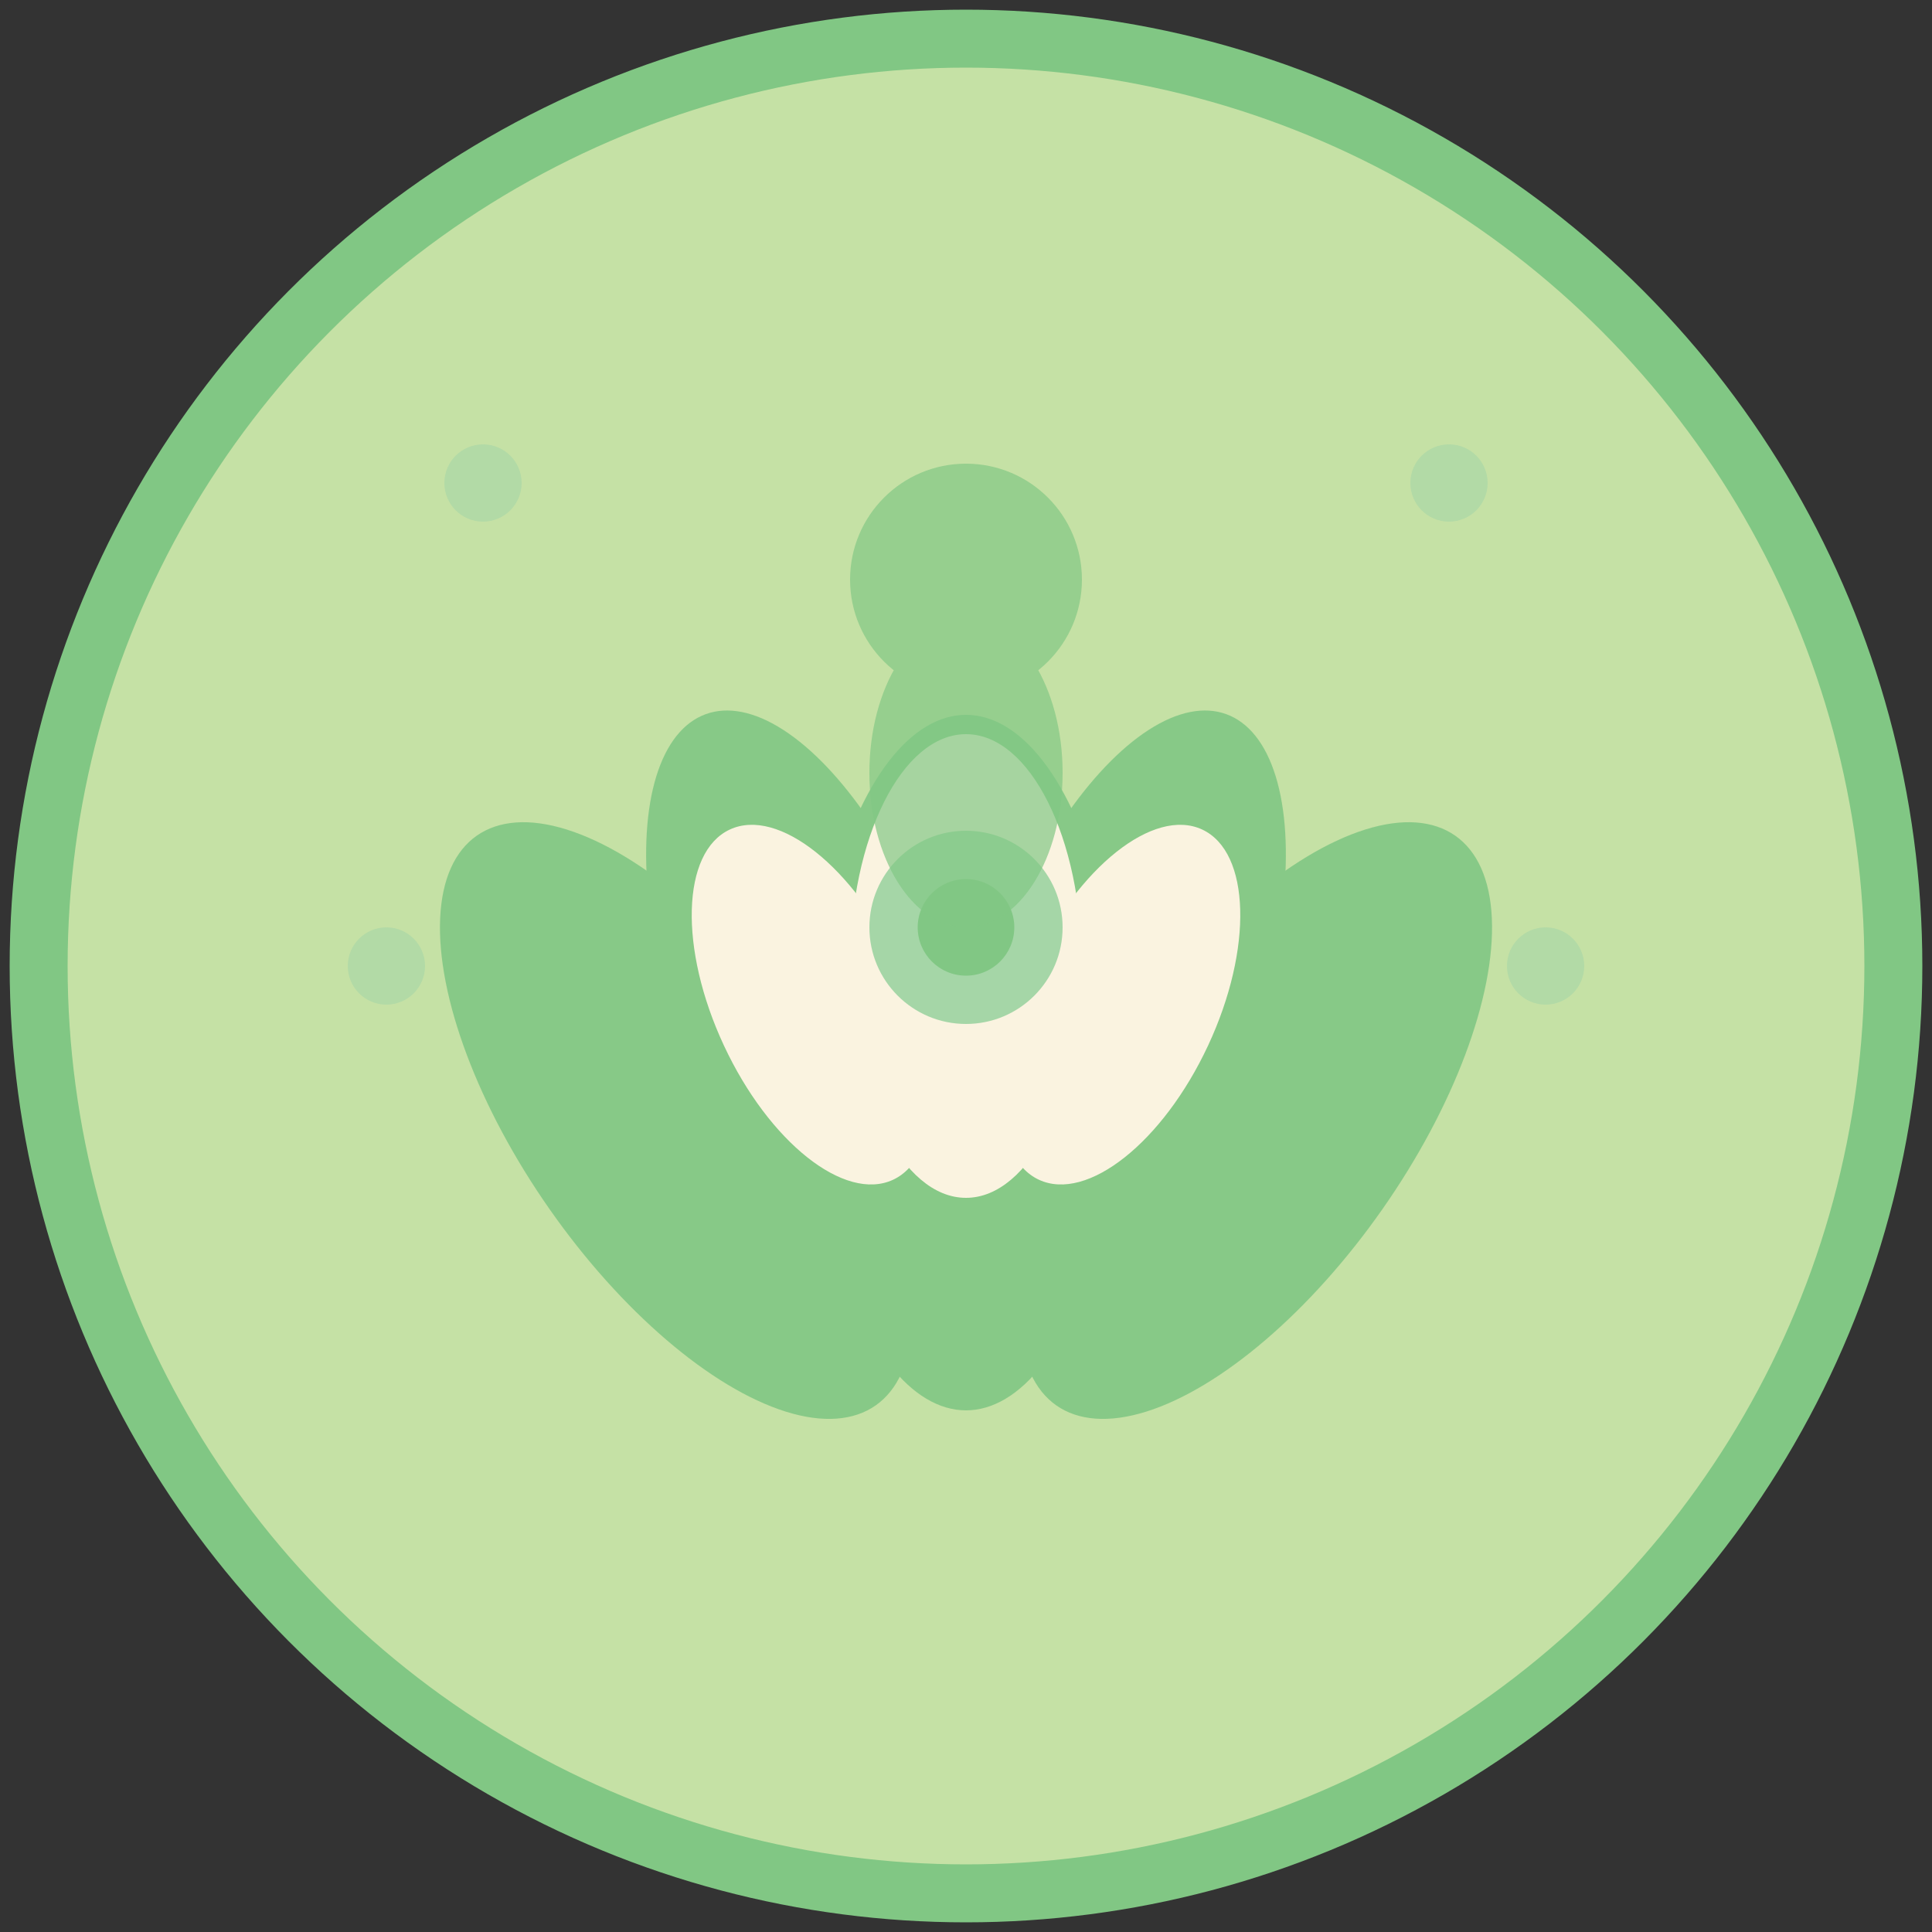 <svg xmlns="http://www.w3.org/2000/svg" viewBox="0 0 100 100">
  <rect x="0" y="0" width="100" height="100" fill="#333333" stroke="none"/>
  <!-- Background circle -->
  <circle cx="50" cy="50" r="48" fill="#C5E1A5" stroke="#81C784" stroke-width="3"/>
  
  <!-- Lotus flower petals -->
  <g fill="#81C784" opacity="0.9">
    <!-- Center petal -->
    <ellipse cx="50" cy="55" rx="8" ry="18"/>
    
    <!-- Left petals -->
    <ellipse cx="35" cy="58" rx="8" ry="18" transform="rotate(-35 35 58)"/>
    <ellipse cx="42" cy="52" rx="7" ry="16" transform="rotate(-20 42 52)"/>
    
    <!-- Right petals -->
    <ellipse cx="65" cy="58" rx="8" ry="18" transform="rotate(35 65 58)"/>
    <ellipse cx="58" cy="52" rx="7" ry="16" transform="rotate(20 58 52)"/>
  </g>
  
  <!-- Inner lotus -->
  <g fill="#FAF3E0">
    <ellipse cx="50" cy="50" rx="6" ry="12"/>
    <ellipse cx="42" cy="52" rx="5" ry="10" transform="rotate(-25 42 52)"/>
    <ellipse cx="58" cy="52" rx="5" ry="10" transform="rotate(25 58 52)"/>
  </g>
  
  <!-- Center circle (lotus center) -->
  <circle cx="50" cy="48" r="5" fill="#A5D6A7"/>
  <circle cx="50" cy="48" r="2.5" fill="#81C784"/>
  
  <!-- Meditation figure (simplified) -->
  <g fill="#81C784" opacity="0.7">
    <!-- Head -->
    <circle cx="50" cy="30" r="6"/>
    <!-- Body -->
    <ellipse cx="50" cy="40" rx="5" ry="8"/>
  </g>
  
  <!-- Small decorative dots around -->
  <circle cx="25" cy="25" r="2" fill="#A5D6A7" opacity="0.6"/>
  <circle cx="75" cy="25" r="2" fill="#A5D6A7" opacity="0.6"/>
  <circle cx="20" cy="50" r="2" fill="#A5D6A7" opacity="0.6"/>
  <circle cx="80" cy="50" r="2" fill="#A5D6A7" opacity="0.6"/>
</svg>